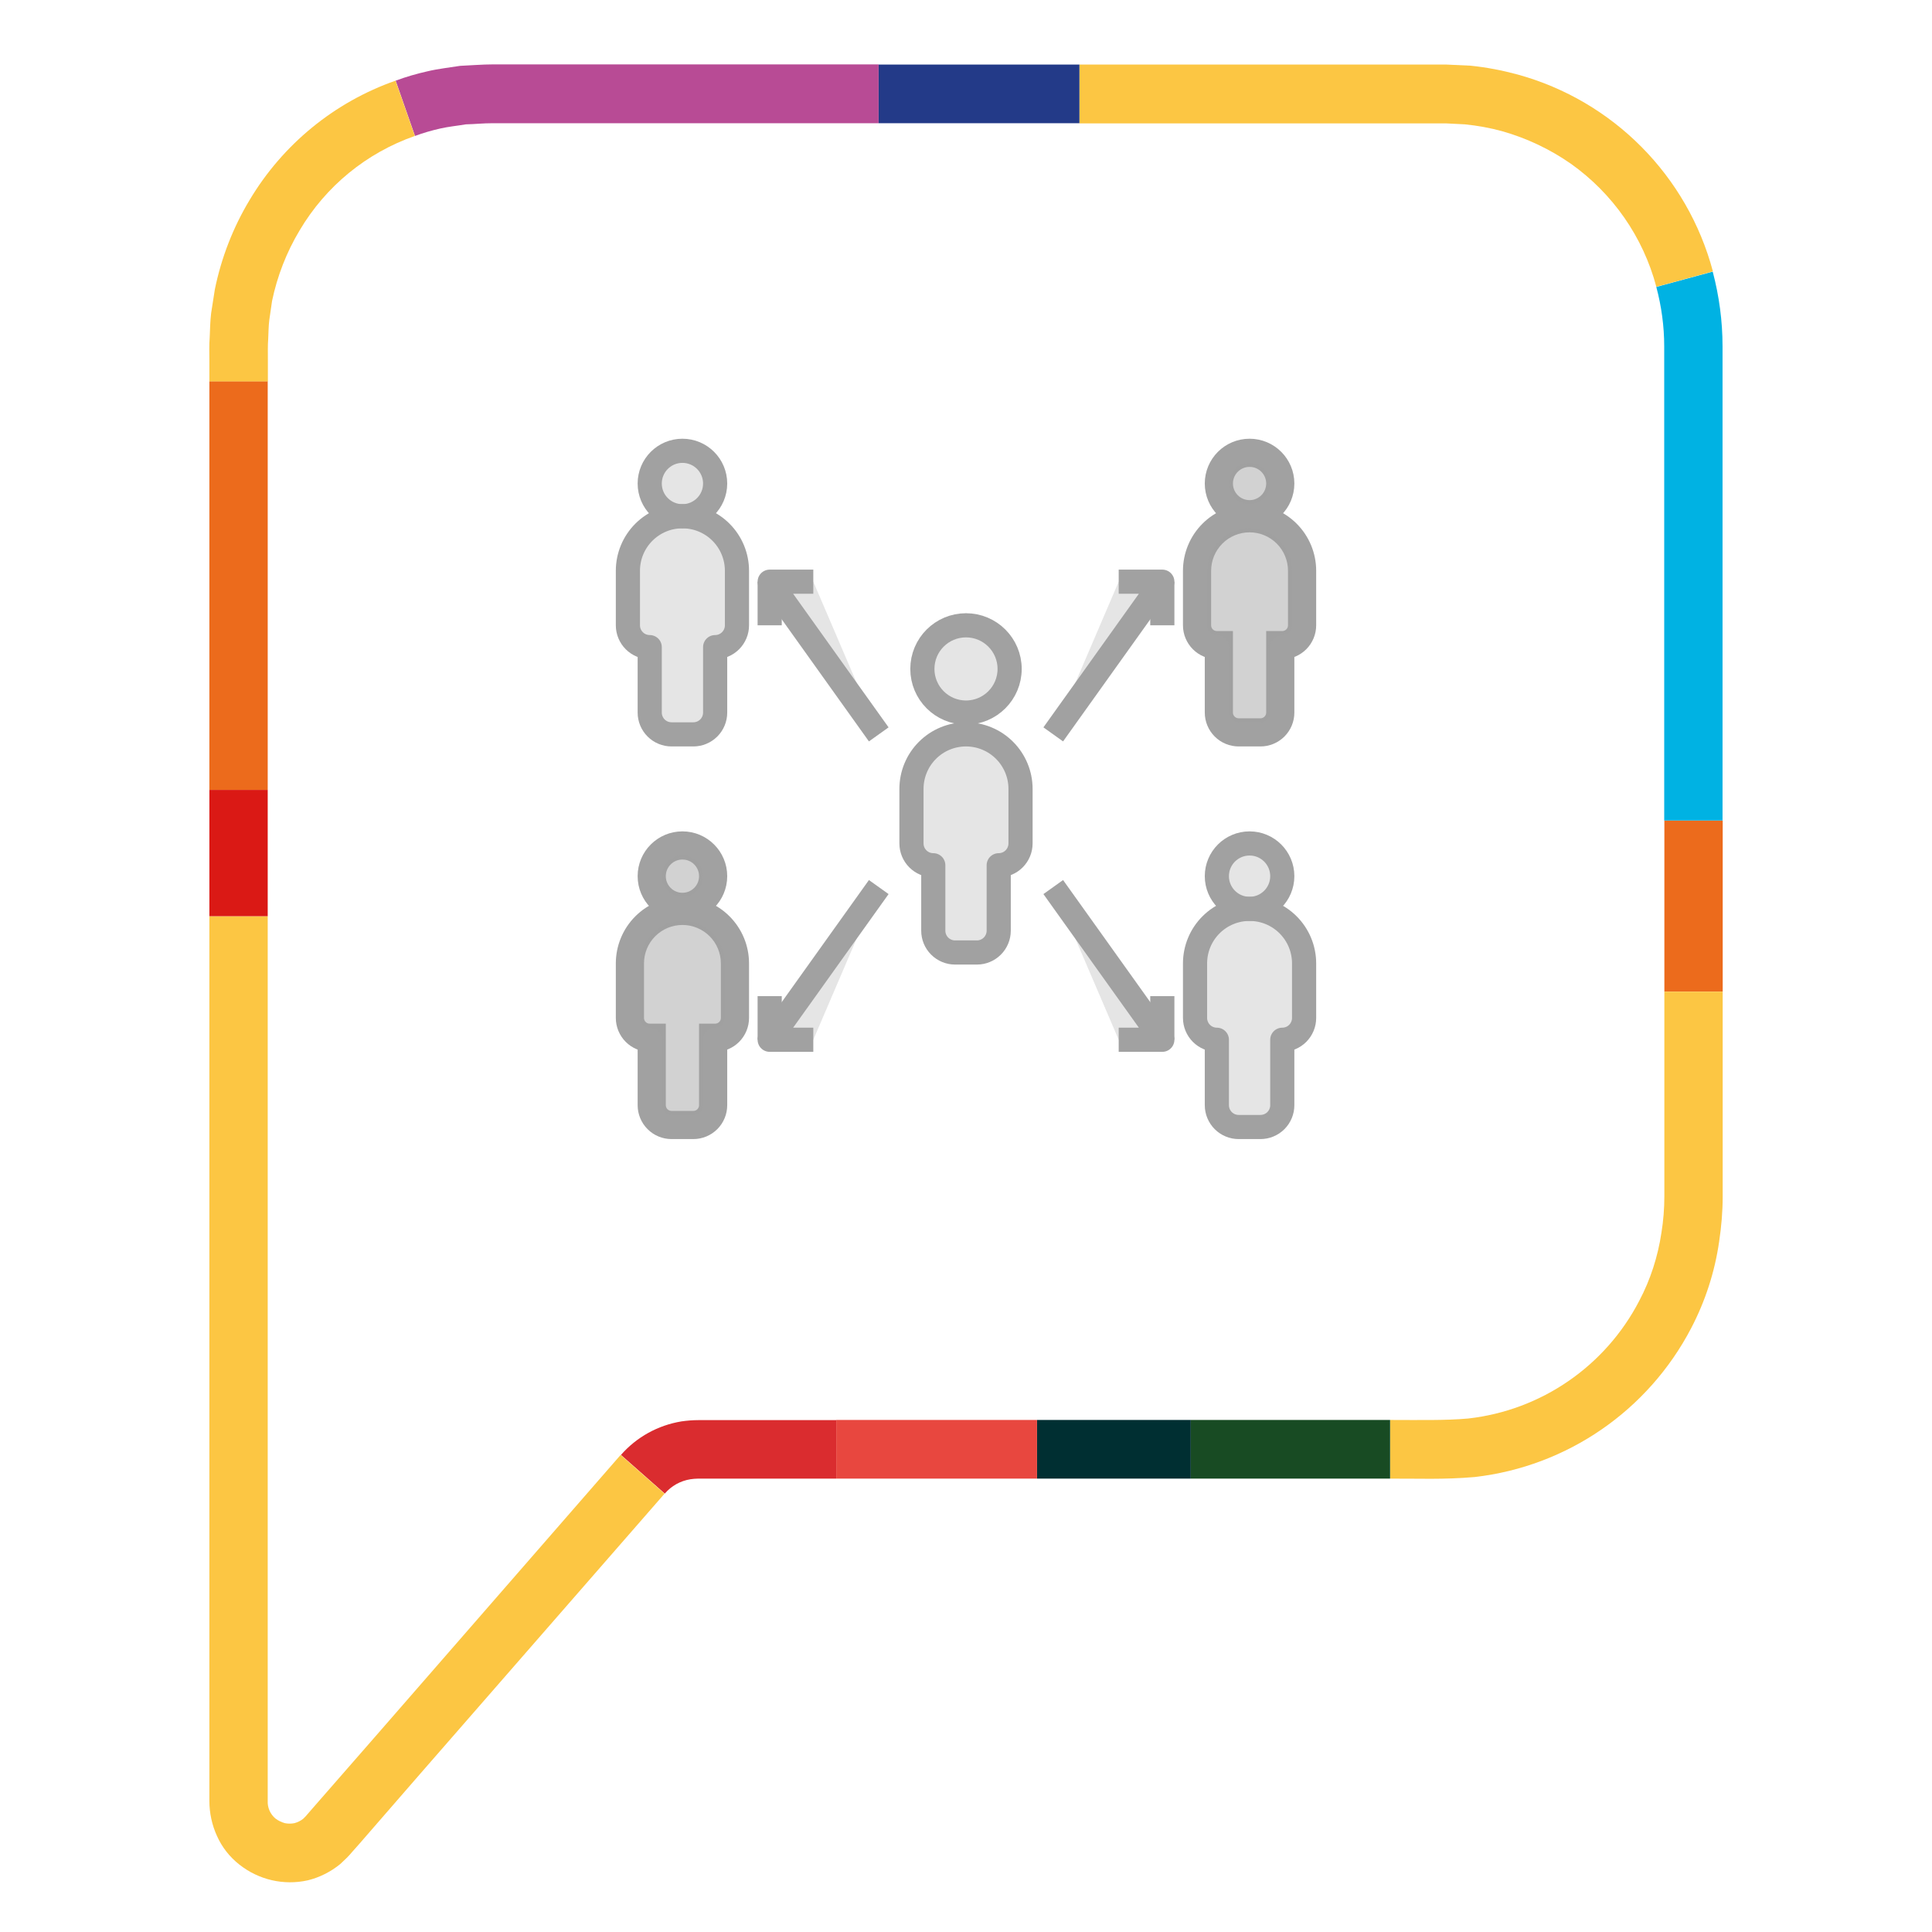 <?xml version="1.0" encoding="UTF-8"?> <svg xmlns="http://www.w3.org/2000/svg" width="120" height="120" viewBox="0 0 120 120" fill="none"><path d="M60 44.258C61.496 44.258 62.71 43.045 62.71 41.548C62.71 40.052 61.496 38.839 60 38.839C58.503 38.839 57.29 40.052 57.29 41.548C57.29 43.045 58.503 44.258 60 44.258Z" fill="#A1A1A1" fill-opacity="0.27" stroke="#A1A1A1" stroke-width="1.5" stroke-linejoin="round"></path><path d="M60 45.613C59.102 45.613 58.24 45.969 57.605 46.605C56.97 47.24 56.613 48.102 56.613 49V52.387C56.613 52.746 56.756 53.091 57.01 53.345C57.264 53.599 57.608 53.742 57.968 53.742V57.806C57.968 58.166 58.11 58.51 58.364 58.764C58.619 59.018 58.963 59.161 59.322 59.161H60.677C61.037 59.161 61.381 59.018 61.635 58.764C61.889 58.51 62.032 58.166 62.032 57.806V53.742C62.392 53.742 62.736 53.599 62.99 53.345C63.244 53.091 63.387 52.746 63.387 52.387V49C63.387 48.102 63.03 47.24 62.395 46.605C61.76 45.969 60.898 45.613 60 45.613Z" fill="#A1A1A1" fill-opacity="0.27" stroke="#A1A1A1" stroke-width="1.5" stroke-linejoin="round"></path><path d="M77.613 56.452C78.735 56.452 79.645 55.542 79.645 54.42C79.645 53.297 78.735 52.388 77.613 52.388C76.49 52.388 75.581 53.297 75.581 54.42C75.581 55.542 76.49 56.452 77.613 56.452Z" fill="#A1A1A1" fill-opacity="0.27" stroke="#A1A1A1" stroke-width="1.5" stroke-linejoin="round"></path><path d="M77.613 56.451C76.715 56.451 75.853 56.808 75.218 57.444C74.583 58.079 74.226 58.94 74.226 59.839V63.226C74.226 63.585 74.369 63.93 74.623 64.184C74.877 64.438 75.221 64.581 75.581 64.581V68.645C75.581 69.004 75.724 69.349 75.978 69.603C76.232 69.857 76.576 70 76.936 70H78.29C78.65 70 78.994 69.857 79.249 69.603C79.502 69.349 79.645 69.004 79.645 68.645V64.581C80.005 64.581 80.349 64.438 80.603 64.184C80.857 63.93 81 63.585 81 63.226V59.839C81 58.94 80.643 58.079 80.008 57.444C79.373 56.808 78.511 56.451 77.613 56.451Z" fill="#A1A1A1" fill-opacity="0.27" stroke="#A1A1A1" stroke-width="1.5" stroke-linejoin="round"></path><path d="M77.613 28.5C78.459 28.5 79.145 29.186 79.145 30.032C79.145 30.878 78.459 31.564 77.613 31.564C76.767 31.564 76.081 30.878 76.081 30.032C76.081 29.186 76.767 28.5 77.613 28.5Z" fill="#A1A1A1" fill-opacity="0.27" stroke="#A1A1A1"></path><path d="M42.387 52.888C43.233 52.888 43.919 53.574 43.919 54.42C43.919 55.266 43.233 55.952 42.387 55.952C41.541 55.952 40.855 55.266 40.855 54.42C40.855 53.574 41.541 52.888 42.387 52.888Z" fill="#A1A1A1" fill-opacity="0.27" stroke="#A1A1A1"></path><path d="M77.613 32.065C78.735 32.065 79.645 31.155 79.645 30.032C79.645 28.91 78.735 28 77.613 28C76.49 28 75.581 28.91 75.581 30.032C75.581 31.155 76.49 32.065 77.613 32.065Z" fill="#A1A1A1" fill-opacity="0.27" stroke="#A1A1A1" stroke-width="1.5" stroke-linejoin="round"></path><path d="M76.08 39.694H75.58C75.354 39.694 75.136 39.604 74.976 39.444C74.816 39.283 74.726 39.066 74.726 38.839V35.451C74.726 34.686 75.03 33.952 75.572 33.41C76.113 32.869 76.847 32.565 77.613 32.565C78.378 32.565 79.113 32.869 79.655 33.41C80.196 33.952 80.5 34.686 80.5 35.451V38.839C80.5 39.066 80.41 39.283 80.249 39.444C80.089 39.604 79.871 39.694 79.645 39.694H79.145V44.258C79.145 44.485 79.055 44.702 78.895 44.862C78.734 45.023 78.517 45.114 78.29 45.114H76.936C76.709 45.114 76.492 45.023 76.331 44.862C76.171 44.702 76.08 44.485 76.08 44.258V39.694Z" fill="#A1A1A1" fill-opacity="0.27" stroke="#A1A1A1"></path><path d="M40.855 64.08H40.355C40.128 64.08 39.91 63.991 39.75 63.83C39.59 63.67 39.5 63.452 39.5 63.226V59.838C39.5 59.073 39.804 58.339 40.346 57.797C40.614 57.529 40.932 57.316 41.282 57.171C41.632 57.026 42.008 56.952 42.387 56.951C43.152 56.951 43.887 57.256 44.429 57.797C44.97 58.339 45.274 59.073 45.274 59.838V63.226C45.274 63.453 45.184 63.67 45.023 63.83C44.863 63.99 44.645 64.08 44.419 64.08H43.919V68.645C43.919 68.871 43.829 69.089 43.669 69.249C43.509 69.41 43.291 69.5 43.065 69.5H41.71C41.483 69.5 41.266 69.41 41.105 69.249C40.945 69.089 40.855 68.871 40.855 68.645V64.08Z" fill="#A1A1A1" fill-opacity="0.27" stroke="#A1A1A1"></path><path d="M77.613 32.065C76.715 32.065 75.853 32.422 75.218 33.057C74.583 33.692 74.226 34.553 74.226 35.452V38.839C74.226 39.198 74.369 39.543 74.623 39.797C74.877 40.051 75.221 40.194 75.581 40.194V44.258C75.581 44.618 75.724 44.962 75.978 45.216C76.232 45.47 76.576 45.613 76.936 45.613H78.29C78.65 45.613 78.994 45.47 79.249 45.216C79.502 44.962 79.645 44.618 79.645 44.258V40.194C80.005 40.194 80.349 40.051 80.603 39.797C80.857 39.543 81 39.198 81 38.839V35.452C81 34.553 80.643 33.692 80.008 33.057C79.373 32.422 78.511 32.065 77.613 32.065Z" fill="#A1A1A1" fill-opacity="0.27" stroke="#A1A1A1" stroke-width="1.5" stroke-linejoin="round"></path><path d="M42.387 56.452C43.509 56.452 44.419 55.542 44.419 54.42C44.419 53.297 43.509 52.388 42.387 52.388C41.265 52.388 40.355 53.297 40.355 54.42C40.355 55.542 41.265 56.452 42.387 56.452Z" fill="#A1A1A1" fill-opacity="0.27" stroke="#A1A1A1" stroke-width="1.5" stroke-linejoin="round"></path><path d="M42.387 56.451C41.942 56.451 41.502 56.539 41.091 56.709C40.68 56.88 40.307 57.129 39.992 57.444C39.357 58.079 39 58.94 39 59.839V63.226C39 63.585 39.143 63.93 39.397 64.184C39.651 64.438 39.995 64.581 40.355 64.581V68.645C40.355 69.004 40.498 69.349 40.752 69.603C41.006 69.857 41.35 70 41.71 70H43.065C43.424 70 43.768 69.857 44.023 69.603C44.277 69.349 44.419 69.004 44.419 68.645V64.581C44.779 64.581 45.123 64.438 45.377 64.184C45.631 63.93 45.774 63.585 45.774 63.226V59.839C45.774 58.94 45.417 58.079 44.782 57.444C44.147 56.808 43.285 56.451 42.387 56.451Z" fill="#A1A1A1" fill-opacity="0.27" stroke="#A1A1A1" stroke-width="1.5" stroke-linejoin="round"></path><path d="M42.387 32.065C43.509 32.065 44.419 31.155 44.419 30.032C44.419 28.91 43.509 28 42.387 28C41.265 28 40.355 28.91 40.355 30.032C40.355 31.155 41.265 32.065 42.387 32.065Z" fill="#A1A1A1" fill-opacity="0.27" stroke="#A1A1A1" stroke-width="1.5" stroke-linejoin="round"></path><path d="M42.387 32.065C41.942 32.065 41.502 32.152 41.091 32.322C40.68 32.493 40.307 32.742 39.992 33.057C39.357 33.692 39 34.553 39 35.452V38.839C39 39.198 39.143 39.543 39.397 39.797C39.651 40.051 39.995 40.194 40.355 40.194V44.258C40.355 44.618 40.498 44.962 40.752 45.216C41.006 45.47 41.35 45.613 41.71 45.613H43.065C43.424 45.613 43.768 45.47 44.023 45.216C44.277 44.962 44.419 44.618 44.419 44.258V40.194C44.779 40.194 45.123 40.051 45.377 39.797C45.631 39.543 45.774 39.198 45.774 38.839V35.452C45.774 34.553 45.417 33.692 44.782 33.057C44.147 32.422 43.285 32.065 42.387 32.065Z" fill="#A1A1A1" fill-opacity="0.27" stroke="#A1A1A1" stroke-width="1.5" stroke-linejoin="round"></path><path d="M50.516 36.13H47.806L54.581 45.614" fill="#A1A1A1" fill-opacity="0.27"></path><path d="M50.516 36.13H47.806L54.581 45.614" stroke="#A1A1A1" stroke-width="1.5" stroke-linejoin="round"></path><path d="M69.484 36.13H72.194L65.419 45.614" fill="#A1A1A1" fill-opacity="0.27"></path><path d="M69.484 36.13H72.194L65.419 45.614" stroke="#A1A1A1" stroke-width="1.5" stroke-linejoin="round"></path><path d="M69.484 64.581H72.194L65.419 55.097" fill="#A1A1A1" fill-opacity="0.27"></path><path d="M69.484 64.581H72.194L65.419 55.097" stroke="#A1A1A1" stroke-width="1.5" stroke-linejoin="round"></path><path d="M50.516 64.581H47.806L54.581 55.097" fill="#A1A1A1" fill-opacity="0.27"></path><path d="M50.516 64.581H47.806L54.581 55.097" stroke="#A1A1A1" stroke-width="1.5" stroke-linejoin="round"></path><path d="M72.194 61.871V64.58" stroke="#A1A1A1" stroke-width="1.5" stroke-linejoin="round"></path><path d="M47.806 61.871V64.58" stroke="#A1A1A1" stroke-width="1.5" stroke-linejoin="round"></path><path d="M72.194 36.13V38.839" stroke="#A1A1A1" stroke-width="1.5" stroke-linejoin="round"></path><path d="M47.806 36.13V38.839" stroke="#A1A1A1" stroke-width="1.5" stroke-linejoin="round"></path><path d="M107 50.962H103.377V61.592H107V50.962Z" fill="#EC6B1C"></path><path d="M106.99 34.127V50.962H103.367V21.506C103.367 20.265 103.197 19.023 102.876 17.822L106.38 16.872C106.78 18.383 106.99 19.944 106.99 21.506V34.137V34.127Z" fill="#00B2E3"></path><path d="M106.38 16.861L102.877 17.812C102.056 14.72 100.174 12.017 97.562 10.165C96.271 9.265 94.829 8.584 93.318 8.154C92.557 7.943 91.777 7.803 90.986 7.723L89.805 7.663C89.385 7.663 88.924 7.663 88.474 7.663H67.044V4.01H88.484C88.934 4.01 89.365 4.01 89.835 4.01L91.336 4.08C92.327 4.18 93.308 4.37 94.269 4.63C100.194 6.262 104.808 10.916 106.39 16.852L106.38 16.861Z" fill="#FCC643"></path><path d="M86.341 88.196C88.002 88.196 89.804 88.236 91.195 88.106C95.729 87.596 99.713 84.853 101.815 80.8C102.515 79.478 102.976 78.037 103.196 76.556C103.316 75.815 103.376 75.055 103.376 74.304V61.592H106.999V74.314C106.999 75.255 106.919 76.186 106.779 77.116C106.509 78.998 105.918 80.82 105.038 82.501C102.365 87.616 97.341 91.079 91.606 91.74C89.644 91.91 88.062 91.83 86.351 91.84V88.206L86.341 88.196Z" fill="#FCC643"></path><path d="M86.342 88.196H73.961V91.839H86.342V88.196Z" fill="#184B23"></path><path d="M73.961 88.196H64.412V91.839H73.961V88.196Z" fill="#002F32"></path><path d="M67.044 4.01H54.573V7.653H67.044V4.01Z" fill="#233A88"></path><path d="M64.412 88.196H51.941V91.839H64.412V88.196Z" fill="#E8473F"></path><path d="M54.572 4.01V7.653H30.601C29.99 7.653 29.49 7.713 28.939 7.723C28.409 7.813 27.858 7.864 27.338 7.984C26.807 8.104 26.287 8.254 25.776 8.444L24.575 5.011C25.216 4.771 25.876 4.581 26.547 4.43C27.218 4.27 27.898 4.2 28.579 4.09C29.25 4.06 29.98 4 30.601 4H54.572V4.01Z" fill="#B84B95"></path><path d="M51.94 88.196V91.839H43.373C43.202 91.839 43.042 91.859 42.882 91.879C42.261 91.979 41.701 92.29 41.291 92.77L38.568 90.368C39.539 89.257 40.87 88.526 42.322 88.286C42.672 88.236 43.022 88.206 43.383 88.206H51.95L51.94 88.196Z" fill="#DA2C2F"></path><path d="M41.28 92.77L26.106 110.166L22.323 114.52L21.843 115.061L21.732 115.191L21.542 115.391L21.132 115.781C20.541 116.262 19.851 116.612 19.11 116.792C17.619 117.122 16.067 116.762 14.866 115.811C14.266 115.341 13.785 114.73 13.475 114.03C13.165 113.349 13.005 112.608 13.005 111.858V56.908H16.628V111.858C16.608 112.278 16.788 112.688 17.118 112.959C17.288 113.089 17.488 113.179 17.689 113.239C17.889 113.279 18.089 113.279 18.289 113.239C18.479 113.189 18.66 113.099 18.82 112.979L18.94 112.859L19 112.798L19.12 112.658L19.59 112.118L23.384 107.774L38.548 90.368L41.27 92.77H41.28Z" fill="#FCC643"></path><path d="M16.628 49.06H13.005V56.907H16.628V49.06Z" fill="#DA1915"></path><path d="M16.628 23.677H13.005V49.06H16.628V23.677Z" fill="#EC6B1C"></path><path d="M13.005 22.336C13.005 21.876 12.985 21.476 13.025 20.945C13.045 20.445 13.055 19.944 13.115 19.444L13.345 17.972C13.746 16.011 14.476 14.129 15.507 12.417C17.569 8.964 20.772 6.342 24.566 5.011L25.767 8.444C22.764 9.495 20.232 11.567 18.61 14.309C17.799 15.66 17.219 17.152 16.898 18.693L16.728 19.864C16.678 20.254 16.678 20.655 16.658 21.055C16.628 21.425 16.638 21.906 16.638 22.346V23.688H13.005V22.346V22.336Z" fill="#FCC643"></path></svg> 